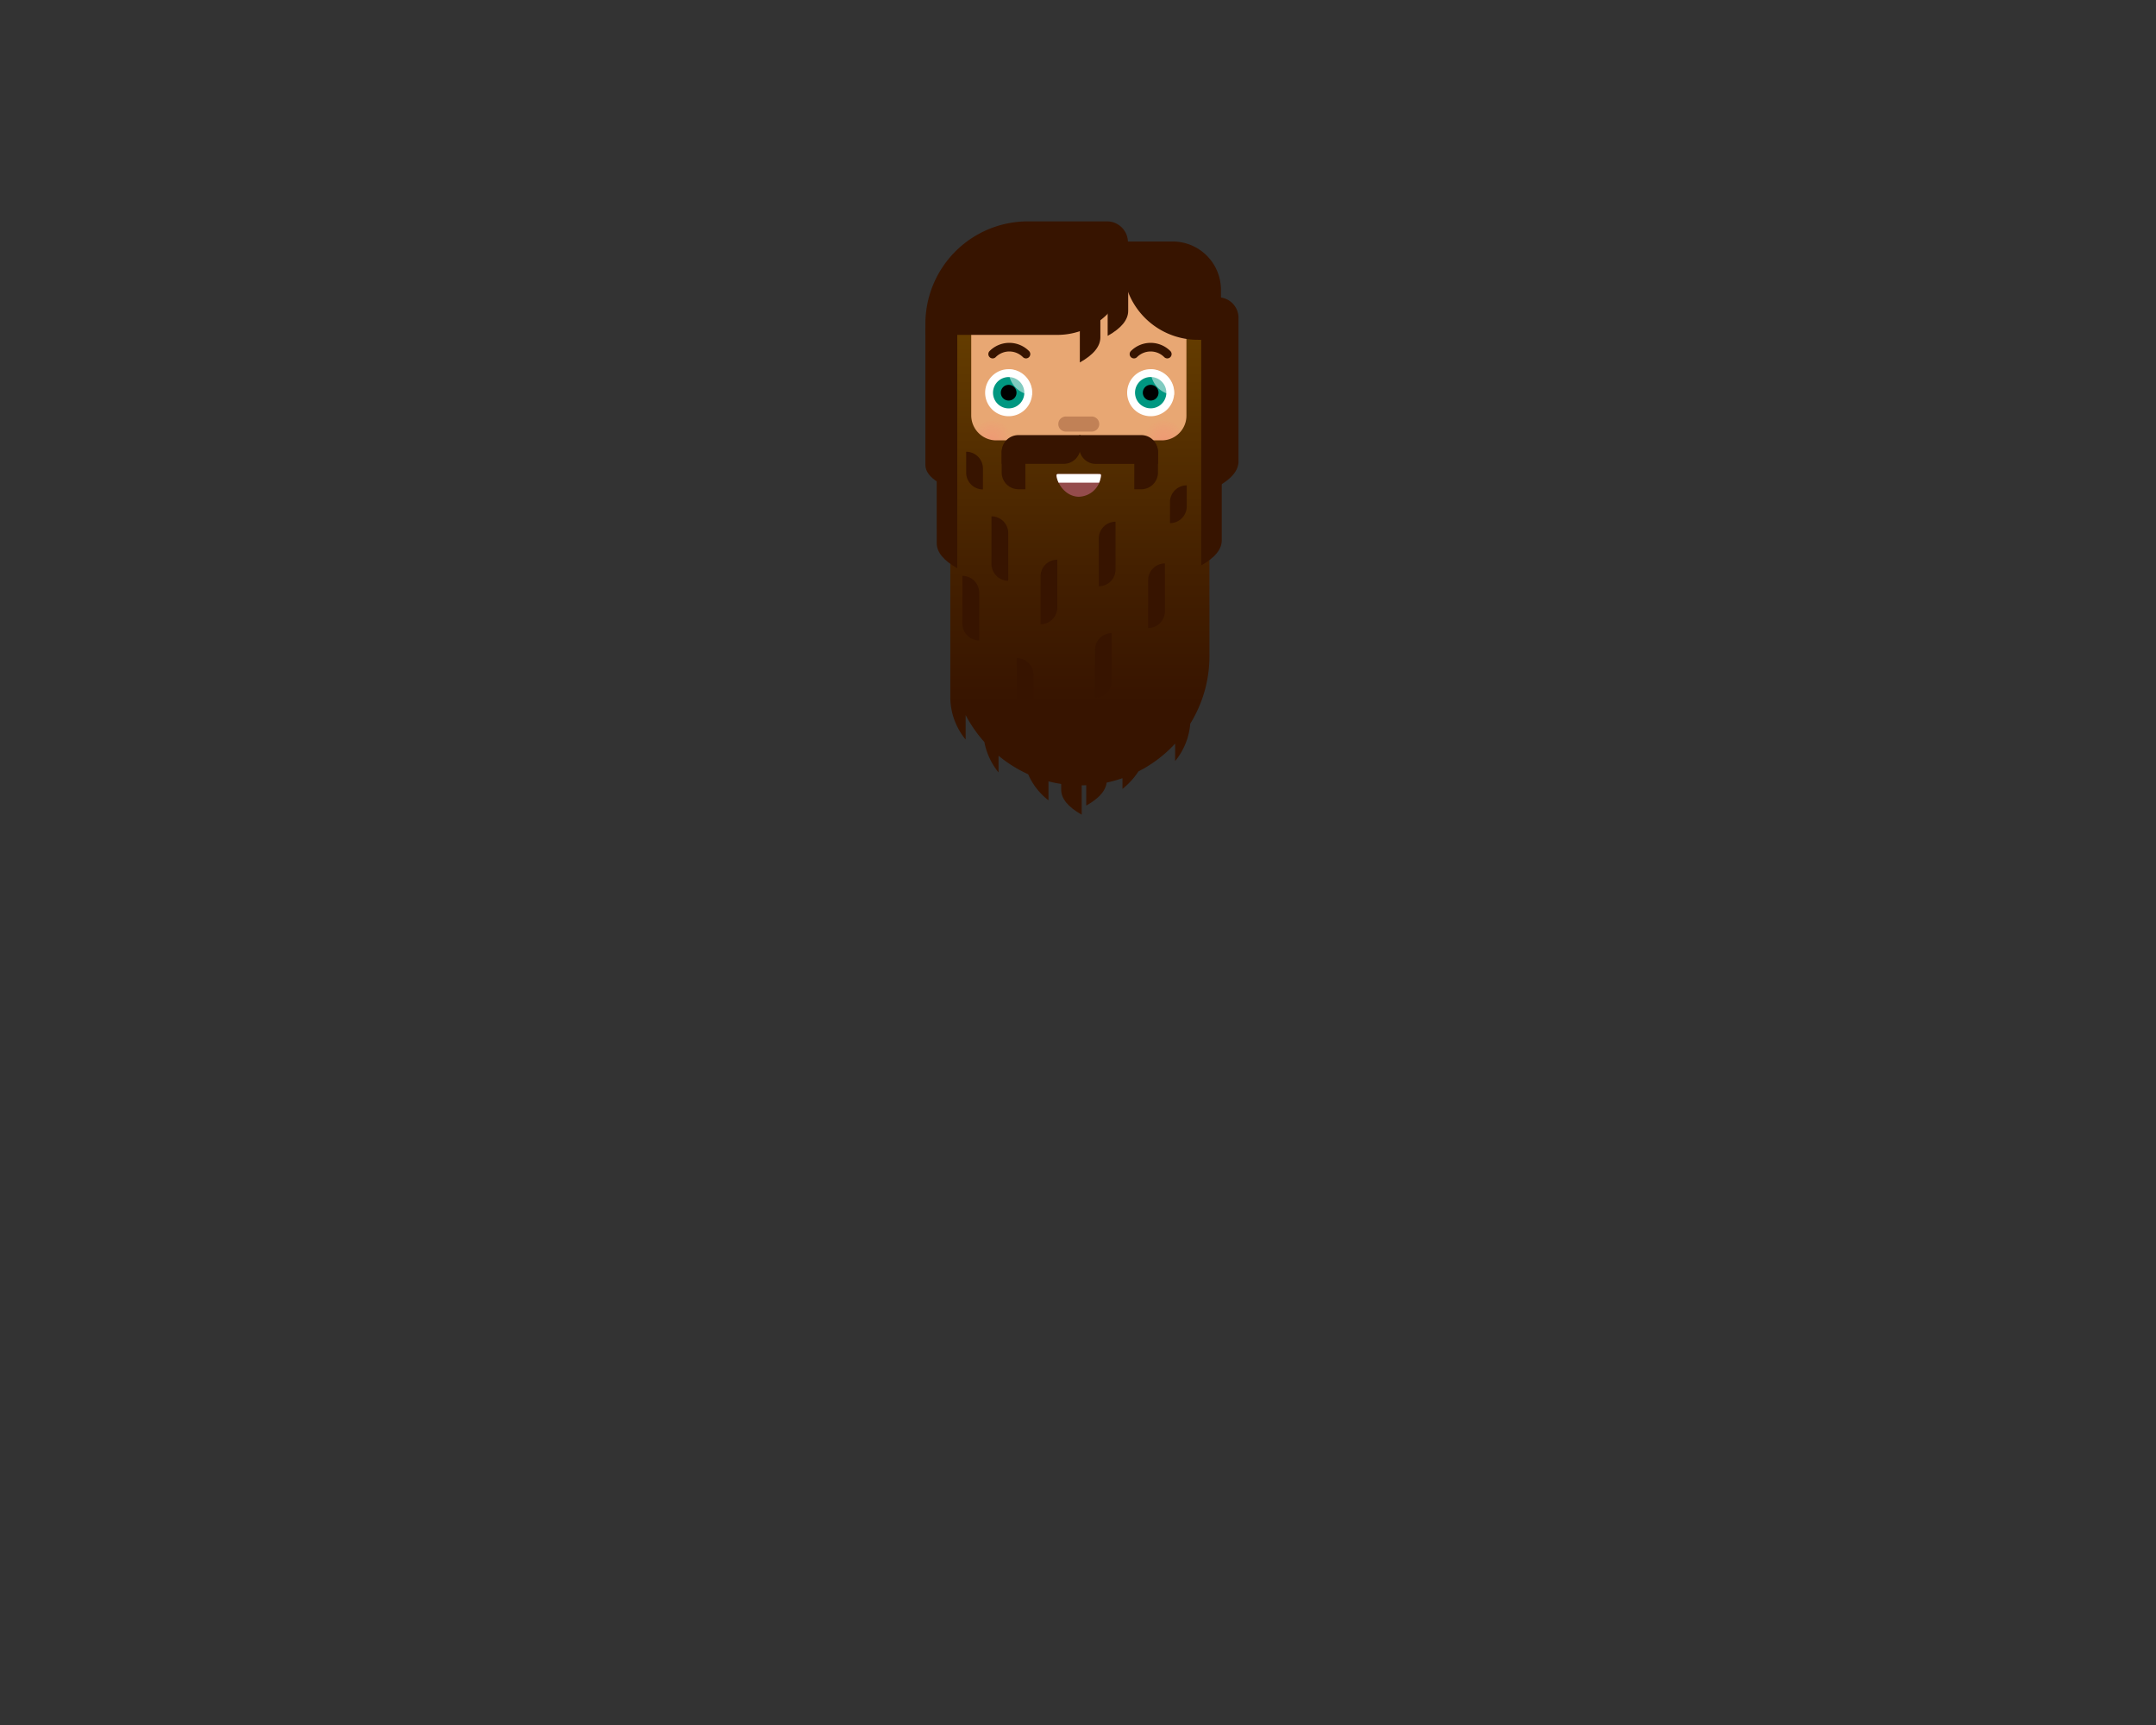 <svg id="art" xmlns="http://www.w3.org/2000/svg" xmlns:xlink="http://www.w3.org/1999/xlink" viewBox="0 0 750 600" width="750" height="600"><rect x="0" y="0" width="750" height="600" fill="#333333" stroke="none"/><defs><style>.cls-1{fill:#e8a773;}.cls-2{fill:#c18156;}.cls-3,.cls-5{fill:#fff;}.cls-4{fill:#009781;}.cls-5{opacity:0.5;}.cls-6{opacity:0.4;}.cls-7{fill:url(#radial-gradient);}.cls-8{fill:url(#radial-gradient-2);}.cls-9{fill:url(#linear-gradient);}.cls-10{fill:#944c4c;}.cls-11{fill:none;stroke:#371400;stroke-linecap:round;stroke-miterlimit:10;stroke-width:3px;}.cls-12{fill:#371400;}</style><radialGradient id="radial-gradient" cx="344.96" cy="153.15" r="7.18" gradientUnits="userSpaceOnUse"><stop offset="0" stop-color="#ff7977" stop-opacity="0.7"/><stop offset="0.12" stop-color="#ff7977" stop-opacity="0.64"/><stop offset="0.36" stop-color="#ff7977" stop-opacity="0.5"/><stop offset="0.68" stop-color="#ff7977" stop-opacity="0.26"/><stop offset="1" stop-color="#ff7977" stop-opacity="0"/></radialGradient><radialGradient id="radial-gradient-2" cx="404.89" cy="153.15" r="7.18" xlink:href="#radial-gradient"/><linearGradient id="linear-gradient" x1="375.64" y1="278.37" x2="375.64" y2="103.31" gradientUnits="userSpaceOnUse"><stop offset="0.19" stop-color="#371400"/><stop offset="0.46" stop-color="#442000"/><stop offset="0.97" stop-color="#673f00"/><stop offset="1" stop-color="#6a4100"/></linearGradient></defs><path class="cls-1" d="M375.64,83.51a43.42,43.42,0,0,1,43.41,43.41v24a43.42,43.42,0,0,1-86.83,0v-24A43.42,43.42,0,0,1,375.64,83.51Z"/><path class="cls-1" d="M423.17,131.41a4.12,4.12,0,0,1,4.11,4.12V146a4.12,4.12,0,0,1-8.23,0V135.53A4.12,4.12,0,0,1,423.17,131.41Z"/><path class="cls-1" d="M328.11,131.41a4.12,4.12,0,0,1,4.11,4.12V146a4.12,4.12,0,0,1-8.23,0V135.53A4.12,4.12,0,0,1,328.11,131.41Z"/><path class="cls-2" d="M370.77,144.88h9a2.62,2.62,0,0,1,0,5.24h-9a2.62,2.62,0,0,1,0-5.24Z"/><path class="cls-3" d="M350.88,144.77a8.18,8.18,0,1,0-8.18-8.17A8.17,8.17,0,0,0,350.88,144.77Z"/><circle class="cls-4" cx="350.88" cy="136.6" r="5.45"/><path d="M350.88,139.32a2.73,2.73,0,1,0-2.73-2.72A2.72,2.72,0,0,0,350.88,139.32Z"/><path class="cls-5" d="M350.89,128.42a8.53,8.53,0,0,1,8.17,8.56c0,.13,0,.26,0,.39a8.53,8.53,0,0,1-8.17-8.56c0-.12,0-.23,0-.35Z"/><path class="cls-3" d="M400.28,144.77a8.18,8.18,0,1,0-8.18-8.17A8.17,8.17,0,0,0,400.28,144.77Z"/><circle class="cls-4" cx="400.28" cy="136.6" r="5.45" transform="translate(-16.71 65.88) rotate(-9.22)"/><path d="M400.28,139.32a2.73,2.73,0,1,0-2.73-2.72A2.73,2.73,0,0,0,400.28,139.32Z"/><g class="cls-6"><circle class="cls-7" cx="344.96" cy="153.15" r="7.18"/></g><g class="cls-6"><circle class="cls-8" cx="404.89" cy="153.15" r="7.18"/></g><path class="cls-5" d="M400.29,128.42a8.53,8.53,0,0,1,8.17,8.56c0,.13,0,.26,0,.39a8.53,8.53,0,0,1-8.17-8.56c0-.12,0-.23,0-.35Z"/><path class="cls-9" d="M420.71,128.58A44.91,44.91,0,0,0,413,103.37a.15.15,0,0,0-.28.09V144.6a8.57,8.57,0,0,1-8.56,8.57H346.57a8.71,8.71,0,0,1-8.71-8.71V104.52a.15.15,0,0,0-.28-.08,44.83,44.83,0,0,0-7,24.14V242.44a23.28,23.28,0,0,0,5.33,14.79v-8.51a46.4,46.4,0,0,0,6.51,9.37,24,24,0,0,0,4.94,10.59v-5.82a45.7,45.7,0,0,0,10.3,6.44,23,23,0,0,0,7.07,9.07v-6.6a43.62,43.62,0,0,0,13.67,1.32,44.61,44.61,0,0,0,12.07-2.42v3.74a26.22,26.22,0,0,0,5.56-6.1,45,45,0,0,0,12.76-9.67v6.08a23.45,23.45,0,0,0,5.26-13,44.81,44.81,0,0,0,6.68-23.6Z"/><path class="cls-10" d="M375.3,172.78a7.91,7.91,0,0,0,7.62-6.83c.19-1.1.07-1.1-.89-1.1H368.45c-.75,0-1.09,0-.85,1.11C368.38,169.57,371.58,172.78,375.3,172.78Z"/><path class="cls-3" d="M367.6,166a8.37,8.37,0,0,0,.65,1.88h14.11a9.17,9.17,0,0,0,.56-1.89c.19-1.1.07-1.1-.89-1.1H368.45C367.7,164.85,367.36,164.85,367.6,166Z"/><path class="cls-11" d="M406.06,123.16a8.18,8.18,0,0,0-11.59,0"/><path class="cls-11" d="M356.9,123.16a8.18,8.18,0,0,0-11.59,0"/><path class="cls-12" d="M357.58,77H385.1a7.27,7.27,0,0,1,7.27,7.27v7.67a24.54,24.54,0,0,1-24.54,24.54H321.91a0,0,0,0,1,0,0v-3.81A35.67,35.67,0,0,1,357.58,77Z"/><path class="cls-12" d="M390.7,84h17.22a16.81,16.81,0,0,1,16.81,16.81v17.38a0,0,0,0,1,0,0h-8.05a26,26,0,0,1-26-26V84A0,0,0,0,1,390.7,84Z"/><path class="cls-12" d="M392.46,91.08h-7.14v25.74q7.14-4,7.14-8.71Z"/><path class="cls-12" d="M385,254.45h-7.14V280.2q7.14-4,7.14-8.72Z"/><path class="cls-12" d="M382.78,100.32h-7.14v25.75q7.14-4,7.14-8.72Z"/><path class="cls-12" d="M369.15,257.62h7.14v25.74q-7.14-4-7.14-8.71Z"/><path class="cls-12" d="M425,114.86h-7.14v81.81q7.14-4,7.14-8.71Z"/><path class="cls-12" d="M325.81,114.86H333v82.78q-7.14-4-7.14-8.71Z"/><path class="cls-12" d="M423.69,103.41h0v65.78q7.14-4,7.14-8.71V110.55A7.13,7.13,0,0,0,423.69,103.41Z"/><path class="cls-12" d="M321.91,114.35l4.35-8.33V167.7q-4.35-2.74-4.35-6Z"/><path class="cls-12" d="M344.9,179.59h0a5.83,5.83,0,0,1,5.83,5.83V202a0,0,0,0,1,0,0h0a5.83,5.83,0,0,1-5.83-5.83V179.59A0,0,0,0,1,344.9,179.59Z"/><path class="cls-12" d="M353.71,228.91h0a5.83,5.83,0,0,1,5.83,5.83v16.62a0,0,0,0,1,0,0h0a5.83,5.83,0,0,1-5.83-5.83V228.91A0,0,0,0,1,353.71,228.91Z"/><path class="cls-12" d="M334.78,200.29h0a5.83,5.83,0,0,1,5.83,5.83v16.62a0,0,0,0,1,0,0h0a5.83,5.83,0,0,1-5.83-5.83V200.29A0,0,0,0,1,334.78,200.29Z"/><path class="cls-12" d="M336.1,157.13h0a5.83,5.83,0,0,1,5.83,5.83v7.27a0,0,0,0,1,0,0h0a5.83,5.83,0,0,1-5.83-5.83v-7.27A0,0,0,0,1,336.1,157.13Z"/><path class="cls-12" d="M388.06,181.46h0a0,0,0,0,1,0,0v16.62a5.83,5.83,0,0,1-5.83,5.83h0a0,0,0,0,1,0,0V187.3A5.83,5.83,0,0,1,388.06,181.46Z" transform="translate(770.29 385.38) rotate(-180)"/><path class="cls-12" d="M386.74,220.21h0a0,0,0,0,1,0,0v16.62a5.83,5.83,0,0,1-5.83,5.83h0a0,0,0,0,1,0,0V226A5.83,5.83,0,0,1,386.74,220.21Z" transform="translate(767.64 462.88) rotate(-180)"/><path class="cls-12" d="M354.28,151.65h2.41a0,0,0,0,1,0,0v18.52a0,0,0,0,1,0,0h-2.41a5.83,5.83,0,0,1-5.83-5.83v-6.85A5.83,5.83,0,0,1,354.28,151.65Z"/><path class="cls-12" d="M400.42,151.65h2.41a0,0,0,0,1,0,0v18.52a0,0,0,0,1,0,0h-2.41a5.83,5.83,0,0,1-5.83-5.83v-6.85A5.83,5.83,0,0,1,400.42,151.65Z" transform="translate(797.41 321.83) rotate(180)"/><path class="cls-12" d="M389.94,142.65h4.2a0,0,0,0,1,0,0v21.59a5.83,5.83,0,0,1-5.83,5.83h-4.2a0,0,0,0,1,0,0V148.48a5.83,5.83,0,0,1,5.83-5.83Z" transform="translate(232.76 545.48) rotate(-90)"/><path class="cls-12" d="M357.14,142.65h4.2a5.83,5.83,0,0,1,5.83,5.83v21.59a0,0,0,0,1,0,0H363a5.83,5.83,0,0,1-5.83-5.83V142.65A0,0,0,0,1,357.14,142.65Z" transform="translate(205.8 518.51) rotate(-90)"/><path class="cls-12" d="M405.23,196h0a0,0,0,0,1,0,0v16.62a5.83,5.83,0,0,1-5.83,5.83h0a0,0,0,0,1,0,0V201.83A5.83,5.83,0,0,1,405.23,196Z" transform="translate(804.63 414.44) rotate(180)"/><path class="cls-12" d="M367.8,194.67h0a0,0,0,0,1,0,0V211.3a5.83,5.83,0,0,1-5.83,5.83h0a0,0,0,0,1,0,0V200.51A5.83,5.83,0,0,1,367.8,194.67Z" transform="translate(729.77 411.8) rotate(180)"/><path class="cls-12" d="M412.83,168.86h0a0,0,0,0,1,0,0v7.27A5.83,5.83,0,0,1,407,182h0a0,0,0,0,1,0,0v-7.27A5.83,5.83,0,0,1,412.83,168.86Z" transform="translate(819.83 350.82) rotate(180)"/></svg>